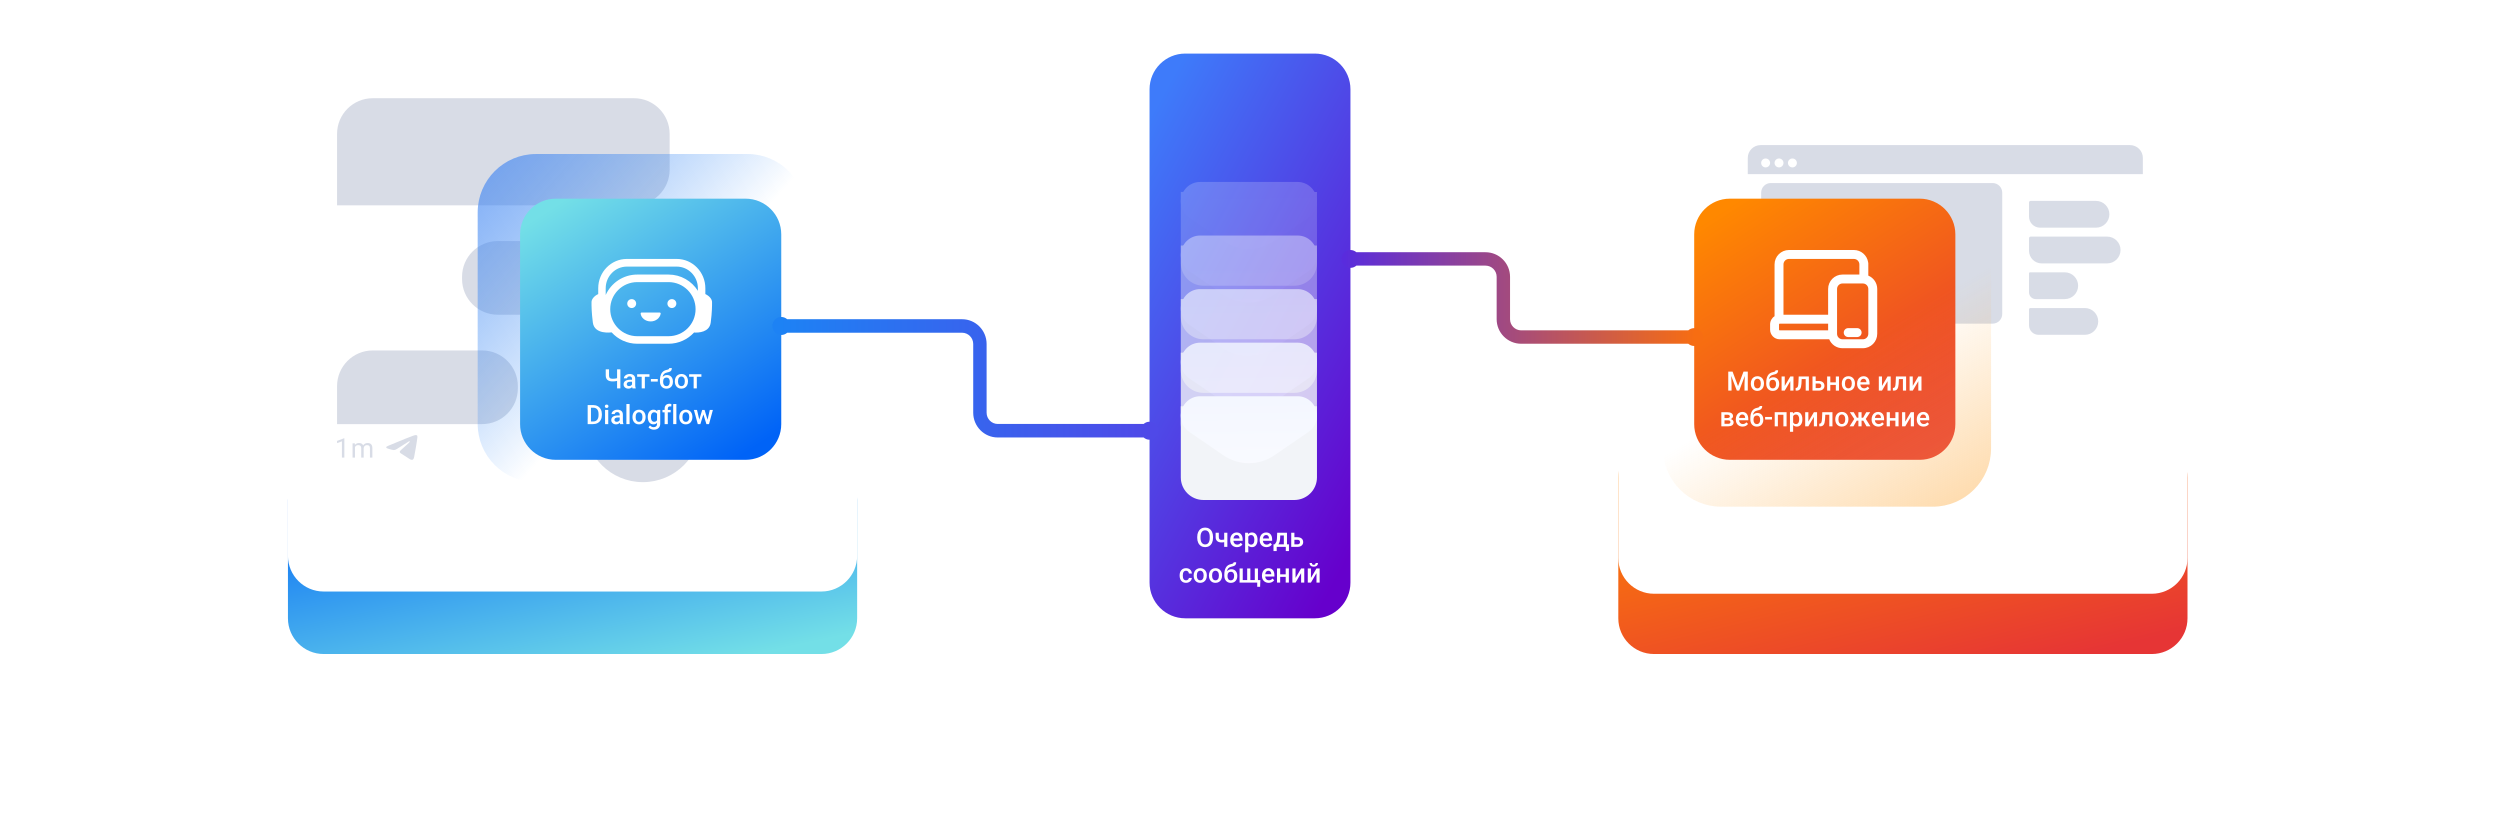 <svg width="1120" height="368" viewBox="0 0 1120 368" fill="none" xmlns="http://www.w3.org/2000/svg">
<g filter="url(#filter0_dd)">
<path d="M490 73C490 64.163 497.163 57 506 57H614C622.837 57 630 64.163 630 73V223C630 231.837 622.837 239 614 239H506C497.163 239 490 231.837 490 223V73Z" fill="white"/>
</g>
<g filter="url(#filter1_dd)">
<path d="M384 261C384 269.837 376.837 277 368 277L145 277C136.163 277 129 269.837 129 261L129 208C129 199.163 136.163 192 145 192L368 192C376.837 192 384 199.163 384 208L384 261Z" fill="url(#paint0_linear)"/>
</g>
<g filter="url(#filter2_dd)">
<path d="M725 198C725 189.163 732.163 182 741 182H964C972.837 182 980 189.163 980 198V261C980 269.837 972.837 277 964 277H741C732.163 277 725 269.837 725 261V198Z" fill="url(#paint1_linear)"/>
</g>
<g filter="url(#filter3_dd)">
<path d="M145 24C136.163 24 129 31.163 129 40V233C129 241.837 136.163 249 145 249H368C376.837 249 384 241.837 384 233V40C384 31.163 376.837 24 368 24H145Z" fill="white"/>
<path d="M741 25C732.163 25 725 32.163 725 41V234C725 242.837 732.163 250 741 250H964C972.837 250 980 242.837 980 234V41C980 32.163 972.837 25 964 25H741Z" fill="white"/>
</g>
<path d="M167 44C158.163 44 151 51.163 151 60V92H284C292.837 92 300 84.837 300 76V60C300 51.163 292.837 44 284 44H167Z" fill="#D8DCE6"/>
<path d="M321 108C329.837 108 337 115.163 337 124V141H223C214.163 141 207 133.837 207 125V124C207 115.163 214.163 108 223 108H321Z" fill="#D8DCE6"/>
<path d="M167 157C158.163 157 151 164.163 151 173V190H216C224.837 190 232 182.837 232 174V173C232 164.163 224.837 157 216 157H167Z" fill="#D8DCE6"/>
<path d="M288 216C302.359 216 314 204.359 314 190C314 175.641 302.359 164 288 164C273.641 164 262 175.641 262 190C262 204.359 273.641 216 288 216Z" fill="#D8DCE6"/>
<path d="M181.491 196.59L173.987 199.685C173.378 199.917 173.059 200.144 173.029 200.366C172.98 200.741 173.471 200.888 174.139 201.089C174.23 201.117 174.324 201.145 174.42 201.175C175.077 201.38 175.961 201.619 176.42 201.628C176.837 201.637 177.302 201.472 177.816 201.135C181.321 198.87 183.13 197.725 183.244 197.7C183.324 197.683 183.435 197.66 183.51 197.725C183.585 197.789 183.578 197.91 183.57 197.942C183.522 198.141 181.598 199.853 180.602 200.74C180.29 201.017 180.069 201.213 180.024 201.258C179.924 201.358 179.821 201.454 179.722 201.545C179.111 202.108 178.654 202.531 179.747 203.22L182.619 205.067C182.769 205.161 182.912 205.259 183.052 205.355L183.054 205.356C183.587 205.72 184.066 206.047 184.657 205.995C185.002 205.964 185.356 205.655 185.537 204.731C185.963 202.549 186.801 197.822 186.995 195.874C187.012 195.703 186.99 195.484 186.973 195.389C186.956 195.293 186.92 195.156 186.79 195.055C186.636 194.935 186.398 194.91 186.291 194.912C185.807 194.92 185.065 195.167 181.491 196.59Z" fill="#D8DCE6"/>
<path d="M153.182 204.992H154.27V196.351H154.1L151 197.526V198.518L153.182 197.709V204.992Z" fill="#D8DCE6"/>
<path d="M158.968 198.601L158.997 199.31C159.461 198.759 160.087 198.483 160.874 198.483C161.76 198.483 162.362 198.826 162.682 199.511C162.892 199.204 163.165 198.956 163.501 198.767C163.84 198.578 164.24 198.483 164.7 198.483C166.088 198.483 166.794 199.225 166.817 200.71V204.992H165.735V200.775C165.735 200.318 165.632 199.977 165.425 199.753C165.218 199.525 164.871 199.41 164.384 199.41C163.982 199.41 163.649 199.532 163.384 199.777C163.118 200.017 162.964 200.342 162.922 200.751V204.992H161.834V200.804C161.834 199.875 161.383 199.41 160.483 199.41C159.773 199.41 159.287 199.715 159.026 200.326V204.992H157.944V198.601H158.968Z" fill="#D8DCE6"/>
<path d="M789 86.324C789 83.936 790.936 82 793.324 82H892.676C895.064 82 897 83.936 897 86.324V140.676C897 143.064 895.064 145 892.676 145H793.324C790.936 145 789 143.064 789 140.676V86.324Z" fill="#D8DCE6"/>
<path d="M909 90.706C909 90.316 909.316 90 909.706 90H939C942.314 90 945 92.686 945 96C945 99.314 942.314 102 939 102H913.966C911.223 102 909 99.777 909 97.034V90.706Z" fill="#D8DCE6"/>
<path d="M909 106.721C909 106.323 909.323 106 909.721 106H944C947.314 106 950 108.686 950 112C950 115.314 947.314 118 944 118H914.655C911.532 118 909 115.468 909 112.345V106.721Z" fill="#D8DCE6"/>
<path d="M909 122.431C909 122.193 909.193 122 909.431 122H925C928.314 122 931 124.686 931 128C931 131.314 928.314 134 925 134H912.034C910.359 134 909 132.641 909 130.966V122.431Z" fill="#D8DCE6"/>
<path d="M909 138.608C909 138.272 909.272 138 909.608 138H934C937.314 138 940 140.686 940 144C940 147.314 937.314 150 934 150H913.276C910.914 150 909 148.086 909 145.724V138.608Z" fill="#D8DCE6"/>
<path fill-rule="evenodd" clip-rule="evenodd" d="M783 70.766C783 67.581 785.581 65 788.766 65H954.234C957.419 65 960 67.581 960 70.766V78H783V70.766ZM791 75C792.105 75 793 74.105 793 73C793 71.895 792.105 71 791 71C789.895 71 789 71.895 789 73C789 74.105 789.895 75 791 75ZM797 75C798.105 75 799 74.105 799 73C799 71.895 798.105 71 797 71C795.895 71 795 71.895 795 73C795 74.105 795.895 75 797 75ZM803 75C804.105 75 805 74.105 805 73C805 71.895 804.105 71 803 71C801.895 71 801 71.895 801 73C801 74.105 801.895 75 803 75Z" fill="#D8DCE6"/>
<path d="M759 105C759 96.163 766.163 89 775 89H860C868.837 89 876 96.163 876 105V190C876 198.837 868.837 206 860 206H775C766.163 206 759 198.837 759 190V105Z" fill="url(#paint2_linear)"/>
<path d="M745 106.133C745 91.7 756.7 80 771.133 80H865.867C880.3 80 892 91.7 892 106.133V200.867C892 215.3 880.3 227 865.867 227H771.133C756.7 227 745 215.3 745 200.867V106.133Z" fill="url(#paint3_linear)"/>
<path d="M334.867 69C349.3 69 361 80.7 361 95.133L361 189.867C361 204.3 349.3 216 334.867 216L240.133 216C225.7 216 214 204.3 214 189.867L214 95.133C214 80.7 225.7 69 240.133 69L334.867 69Z" fill="url(#paint4_linear)"/>
<path d="M233 105C233 96.163 240.163 89 249 89H334C342.837 89 350 96.163 350 105V190C350 198.837 342.837 206 334 206H249C240.163 206 233 198.837 233 190V105Z" fill="url(#paint5_linear)"/>
<path d="M515 40C515 31.163 522.163 24 531 24L589 24C597.837 24 605 31.163 605 40V261C605 269.837 597.837 277 589 277H531C522.163 277 515 269.837 515 261V40Z" fill="url(#paint6_linear)"/>
<g opacity="0.2">
<path fill-rule="evenodd" clip-rule="evenodd" d="M529 86V117.879C529 123.469 533.551 128 539.167 128H579.833C585.449 128 590 123.469 590 117.879V86.003" fill="#F2F4F8"/>
<g filter="url(#filter4_d)">
<path fill-rule="evenodd" clip-rule="evenodd" d="M570.918 103.457L586.201 92.985C588.579 91.36 590 88.648 590 85.748C590 80.915 586.127 77 581.348 77H537.652C532.873 77 529 80.915 529 85.745C529 88.645 530.421 91.356 532.799 92.985L548.082 103.457C554.977 108.181 564.023 108.181 570.918 103.457Z" fill="url(#paint7_linear)"/>
</g>
</g>
<g opacity="0.4">
<path fill-rule="evenodd" clip-rule="evenodd" d="M529 110V141.879C529 147.469 533.551 152 539.167 152H579.833C585.449 152 590 147.469 590 141.879V110.003" fill="#F2F4F8"/>
<g filter="url(#filter5_d)">
<path fill-rule="evenodd" clip-rule="evenodd" d="M570.918 127.457L586.201 116.985C588.579 115.36 590 112.648 590 109.748C590 104.915 586.127 101 581.348 101H537.652C532.873 101 529 104.915 529 109.745C529 112.645 530.421 115.356 532.799 116.985L548.082 127.457C554.977 132.181 564.023 132.181 570.918 127.457Z" fill="url(#paint8_linear)"/>
</g>
</g>
<g opacity="0.6">
<path fill-rule="evenodd" clip-rule="evenodd" d="M529 134V165.879C529 171.469 533.551 176 539.167 176H579.833C585.449 176 590 171.469 590 165.879V134.003" fill="#F2F4F8"/>
<g filter="url(#filter6_d)">
<path fill-rule="evenodd" clip-rule="evenodd" d="M570.918 151.457L586.201 140.985C588.579 139.36 590 136.648 590 133.748C590 128.915 586.127 125 581.348 125H537.652C532.873 125 529 128.915 529 133.745C529 136.645 530.421 139.356 532.799 140.985L548.082 151.457C554.977 156.181 564.023 156.181 570.918 151.457Z" fill="url(#paint9_linear)"/>
</g>
</g>
<g opacity="0.8">
<path fill-rule="evenodd" clip-rule="evenodd" d="M529 158V189.879C529 195.469 533.551 200 539.167 200H579.833C585.449 200 590 195.469 590 189.879V158.003" fill="#F2F4F8"/>
<g filter="url(#filter7_d)">
<path fill-rule="evenodd" clip-rule="evenodd" d="M570.918 175.457L586.201 164.985C588.579 163.36 590 160.648 590 157.748C590 152.915 586.127 149 581.348 149H537.652C532.873 149 529 152.915 529 157.745C529 160.645 530.421 163.356 532.799 164.985L548.082 175.457C554.977 180.181 564.023 180.181 570.918 175.457Z" fill="url(#paint10_linear)"/>
</g>
</g>
<path fill-rule="evenodd" clip-rule="evenodd" d="M529 182V213.879C529 219.469 533.551 224 539.167 224H579.833C585.449 224 590 219.469 590 213.879V182.003" fill="#F2F4F8"/>
<g filter="url(#filter8_d)">
<path fill-rule="evenodd" clip-rule="evenodd" d="M570.918 199.457L586.201 188.985C588.579 187.36 590 184.648 590 181.748C590 176.915 586.127 173 581.348 173H537.652C532.873 173 529 176.915 529 181.745C529 184.645 530.421 187.356 532.799 188.985L548.082 199.457C554.977 204.181 564.023 204.181 570.918 199.457Z" fill="url(#paint11_linear)"/>
</g>
<path fill-rule="evenodd" clip-rule="evenodd" d="M605 120C606.014 120 606.941 119.622 607.646 119H665.5C668.262 119 670.5 121.239 670.5 124V143C670.5 149.075 675.425 154 681.5 154H756.354C757.06 154.622 757.986 155 759 155C761.209 155 763 153.209 763 151C763 148.791 761.209 147 759 147C757.986 147 757.06 147.378 756.354 148H681.5C678.739 148 676.5 145.762 676.5 143V124C676.5 117.925 671.575 113 665.5 113H607.646C606.941 112.378 606.015 112 605 112C602.791 112 601 113.791 601 116C601 118.209 602.791 120 605 120Z" fill="url(#paint12_linear)"/>
<path fill-rule="evenodd" clip-rule="evenodd" d="M352.646 149.064C351.941 149.692 351.014 150.073 350 150.073C347.791 150.073 346 148.266 346 146.037C346 143.807 347.791 142 350 142C351.014 142 351.941 142.381 352.646 143.009H431C437.075 143.009 442 147.979 442 154.11V184.89C442 187.677 444.239 189.936 447 189.936H512.354C513.059 189.308 513.986 188.927 515 188.927C517.209 188.927 519 190.734 519 192.963C519 195.193 517.209 197 515 197C513.986 197 513.059 196.619 512.354 195.991H447C440.925 195.991 436 191.021 436 184.89V154.11C436 151.323 433.761 149.064 431 149.064H352.646Z" fill="url(#paint13_linear)"/>
<path d="M826 149C826 147.895 826.895 147 828 147H832C833.105 147 834 147.895 834 149C834 150.105 833.105 151 832 151H828C826.895 151 826 150.105 826 149Z" fill="white"/>
<path fill-rule="evenodd" clip-rule="evenodd" d="M801.471 112C797.9 112 795 114.888 795 118.462V141.662C793.788 142.437 793 143.811 793 145.333V147.667C793 150.01 794.866 152 797.274 152H819.483C820.445 154.343 822.738 156 825.431 156H834.569C838.135 156 841 153.095 841 149.538V129.462C841 126.764 839.352 124.441 837 123.477V118C837 117.803 836.972 117.613 836.919 117.434C836.426 114.35 833.751 112 830.529 112H801.471ZM833 118.462C833 117.105 831.899 116 830.529 116H801.471C800.101 116 799 117.105 799 118.462V141H819V129.462C819 125.905 821.865 123 825.431 123H833V118.462ZM819 145V148H797.274C797.172 148 797 147.899 797 147.667V145.333C797 145.101 797.172 145 797.274 145H819ZM825.431 152C824.1 152 823 150.912 823 149.538V129.462C823 128.088 824.1 127 825.431 127H834.569C835.9 127 837 128.088 837 129.462V149.538C837 150.912 835.9 152 834.569 152H825.431Z" fill="white"/>
<path d="M285 136C285 137.105 284.105 138 283 138C281.895 138 281 137.105 281 136C281 134.895 281.895 134 283 134C284.105 134 285 134.895 285 136Z" fill="white"/>
<path d="M287.001 140.474C286.982 140.225 287.238 139.985 287.541 140.001H295.494C295.769 140.01 296.041 140.236 295.995 140.497C295.698 142.439 293.771 144.047 291.443 143.999C289.108 143.977 287.225 142.428 287.001 140.474Z" fill="white"/>
<path d="M303 136C303 137.105 302.105 138 301 138C299.895 138 299 137.105 299 136C299 134.895 299.895 134 301 134C302.105 134 303 134.895 303 136Z" fill="white"/>
<path fill-rule="evenodd" clip-rule="evenodd" d="M268 129.144V131.746C266.076 132.636 265.017 134.126 265.004 135.305C264.985 137.123 265.013 139.977 265.597 144.511C266.321 150.063 274 148.898 274 148.898L273.994 148.886C276.831 152.026 280.935 154 285.5 154H299.5C304.019 154 308.086 152.066 310.919 148.981C312.98 149.089 317.835 148.87 318.403 144.511C318.987 139.977 319.015 137.123 318.996 135.305C318.983 134.126 317.924 132.636 316 131.746V129.144C316 121.885 310.252 116 303.161 116H280.839C273.748 116 268 121.885 268 129.144ZM280.839 119.435C275.601 119.435 271.355 123.782 271.355 129.144V132.153C273.78 126.757 279.201 123 285.5 123H299.5C305.042 123 309.905 125.909 312.645 130.283V129.144C312.645 123.782 308.399 119.435 303.161 119.435H280.839ZM299.5 126.381H285.5C278.807 126.381 273.381 131.807 273.381 138.5C273.381 145.193 278.807 150.619 285.5 150.619H299.5C306.193 150.619 311.619 145.193 311.619 138.5C311.619 131.807 306.193 126.381 299.5 126.381Z" fill="white"/>
<path d="M277.928 165.469V174H276.451V170.643C275.818 170.803 275.158 170.883 274.471 170.883C273.451 170.883 272.68 170.658 272.156 170.209C271.633 169.76 271.369 169.082 271.365 168.176V165.469H272.842V168.188C272.846 168.73 272.971 169.117 273.217 169.348C273.463 169.578 273.881 169.693 274.471 169.693C275.15 169.693 275.811 169.611 276.451 169.447V165.469H277.928Z" fill="white"/>
<path d="M283.359 174C283.297 173.879 283.242 173.682 283.195 173.408C282.742 173.881 282.188 174.117 281.531 174.117C280.895 174.117 280.375 173.936 279.973 173.572C279.57 173.209 279.369 172.76 279.369 172.225C279.369 171.549 279.619 171.031 280.119 170.672C280.623 170.309 281.342 170.127 282.275 170.127H283.148V169.711C283.148 169.383 283.057 169.121 282.873 168.926C282.689 168.727 282.41 168.627 282.035 168.627C281.711 168.627 281.445 168.709 281.238 168.873C281.031 169.033 280.928 169.238 280.928 169.488H279.504C279.504 169.141 279.619 168.816 279.85 168.516C280.08 168.211 280.393 167.973 280.787 167.801C281.186 167.629 281.629 167.543 282.117 167.543C282.859 167.543 283.451 167.73 283.893 168.105C284.334 168.477 284.561 169 284.572 169.676V172.535C284.572 173.105 284.652 173.561 284.812 173.9V174H283.359ZM281.795 172.975C282.076 172.975 282.34 172.906 282.586 172.77C282.836 172.633 283.023 172.449 283.148 172.219V171.023H282.381C281.854 171.023 281.457 171.115 281.191 171.299C280.926 171.482 280.793 171.742 280.793 172.078C280.793 172.352 280.883 172.57 281.062 172.734C281.246 172.895 281.49 172.975 281.795 172.975Z" fill="white"/>
<path d="M290.959 168.791H288.902V174H287.479V168.791H285.445V167.66H290.959V168.791Z" fill="white"/>
<path d="M294.674 170.947H291.598V169.799H294.674V170.947Z" fill="white"/>
<path d="M298.834 168.012C299.631 168.012 300.27 168.279 300.75 168.814C301.23 169.346 301.471 170.068 301.471 170.982V171.053C301.471 171.967 301.209 172.707 300.686 173.273C300.166 173.84 299.459 174.123 298.564 174.123C297.693 174.123 296.99 173.834 296.455 173.256C295.92 172.678 295.652 171.889 295.652 170.889V170.479C295.652 169.111 295.895 168.029 296.379 167.232C296.863 166.436 297.586 165.938 298.547 165.738C299.086 165.629 299.434 165.514 299.59 165.393C299.75 165.268 299.83 165.1 299.83 164.889H300.979C300.979 165.283 300.914 165.604 300.785 165.85C300.656 166.096 300.459 166.297 300.193 166.453C299.928 166.605 299.471 166.75 298.822 166.887C298.229 167.012 297.775 167.234 297.463 167.555C297.154 167.875 296.947 168.318 296.842 168.885C297.408 168.303 298.072 168.012 298.834 168.012ZM298.553 169.154C298.092 169.154 297.73 169.311 297.469 169.623C297.207 169.932 297.076 170.408 297.076 171.053C297.076 171.662 297.205 172.137 297.463 172.477C297.721 172.816 298.088 172.986 298.564 172.986C299.037 172.986 299.402 172.816 299.66 172.477C299.922 172.133 300.053 171.617 300.053 170.93C300.053 170.383 299.922 169.951 299.66 169.635C299.402 169.314 299.033 169.154 298.553 169.154Z" fill="white"/>
<path d="M302.32 170.771C302.32 170.15 302.443 169.592 302.689 169.096C302.936 168.596 303.281 168.213 303.727 167.947C304.172 167.678 304.684 167.543 305.262 167.543C306.117 167.543 306.811 167.818 307.342 168.369C307.877 168.92 308.166 169.65 308.209 170.561L308.215 170.895C308.215 171.52 308.094 172.078 307.852 172.57C307.613 173.062 307.27 173.443 306.82 173.713C306.375 173.982 305.859 174.117 305.273 174.117C304.379 174.117 303.662 173.82 303.123 173.227C302.588 172.629 302.32 171.834 302.32 170.842V170.771ZM303.744 170.895C303.744 171.547 303.879 172.059 304.148 172.43C304.418 172.797 304.793 172.98 305.273 172.98C305.754 172.98 306.127 172.793 306.393 172.418C306.662 172.043 306.797 171.494 306.797 170.771C306.797 170.131 306.658 169.623 306.381 169.248C306.107 168.873 305.734 168.686 305.262 168.686C304.797 168.686 304.428 168.871 304.154 169.242C303.881 169.609 303.744 170.16 303.744 170.895Z" fill="white"/>
<path d="M314.232 168.791H312.176V174H310.752V168.791H308.719V167.66H314.232V168.791Z" fill="white"/>
<path d="M263.273 190V181.469H265.793C266.547 181.469 267.215 181.637 267.797 181.973C268.383 182.309 268.836 182.785 269.156 183.402C269.477 184.02 269.637 184.727 269.637 185.523V185.951C269.637 186.76 269.475 187.471 269.15 188.084C268.83 188.697 268.371 189.17 267.773 189.502C267.18 189.834 266.498 190 265.729 190H263.273ZM264.756 182.664V188.816H265.723C266.5 188.816 267.096 188.574 267.51 188.09C267.928 187.602 268.141 186.902 268.148 185.992V185.518C268.148 184.592 267.947 183.885 267.545 183.396C267.143 182.908 266.559 182.664 265.793 182.664H264.756Z" fill="white"/>
<path d="M272.49 190H271.066V183.66H272.49V190ZM270.979 182.014C270.979 181.795 271.047 181.613 271.184 181.469C271.324 181.324 271.523 181.252 271.781 181.252C272.039 181.252 272.238 181.324 272.379 181.469C272.52 181.613 272.59 181.795 272.59 182.014C272.59 182.229 272.52 182.408 272.379 182.553C272.238 182.693 272.039 182.764 271.781 182.764C271.523 182.764 271.324 182.693 271.184 182.553C271.047 182.408 270.979 182.229 270.979 182.014Z" fill="white"/>
<path d="M277.834 190C277.771 189.879 277.717 189.682 277.67 189.408C277.217 189.881 276.662 190.117 276.006 190.117C275.369 190.117 274.85 189.936 274.447 189.572C274.045 189.209 273.844 188.76 273.844 188.225C273.844 187.549 274.094 187.031 274.594 186.672C275.098 186.309 275.816 186.127 276.75 186.127H277.623V185.711C277.623 185.383 277.531 185.121 277.348 184.926C277.164 184.727 276.885 184.627 276.51 184.627C276.186 184.627 275.92 184.709 275.713 184.873C275.506 185.033 275.402 185.238 275.402 185.488H273.979C273.979 185.141 274.094 184.816 274.324 184.516C274.555 184.211 274.867 183.973 275.262 183.801C275.66 183.629 276.104 183.543 276.592 183.543C277.334 183.543 277.926 183.73 278.367 184.105C278.809 184.477 279.035 185 279.047 185.676V188.535C279.047 189.105 279.127 189.561 279.287 189.9V190H277.834ZM276.27 188.975C276.551 188.975 276.814 188.906 277.061 188.77C277.311 188.633 277.498 188.449 277.623 188.219V187.023H276.855C276.328 187.023 275.932 187.115 275.666 187.299C275.4 187.482 275.268 187.742 275.268 188.078C275.268 188.352 275.357 188.57 275.537 188.734C275.721 188.895 275.965 188.975 276.27 188.975Z" fill="white"/>
<path d="M282.053 190H280.629V181H282.053V190Z" fill="white"/>
<path d="M283.342 186.771C283.342 186.15 283.465 185.592 283.711 185.096C283.957 184.596 284.303 184.213 284.748 183.947C285.193 183.678 285.705 183.543 286.283 183.543C287.139 183.543 287.832 183.818 288.363 184.369C288.898 184.92 289.188 185.65 289.23 186.561L289.236 186.895C289.236 187.52 289.115 188.078 288.873 188.57C288.635 189.062 288.291 189.443 287.842 189.713C287.396 189.982 286.881 190.117 286.295 190.117C285.4 190.117 284.684 189.82 284.145 189.227C283.609 188.629 283.342 187.834 283.342 186.842V186.771ZM284.766 186.895C284.766 187.547 284.9 188.059 285.17 188.43C285.439 188.797 285.814 188.98 286.295 188.98C286.775 188.98 287.148 188.793 287.414 188.418C287.684 188.043 287.818 187.494 287.818 186.771C287.818 186.131 287.68 185.623 287.402 185.248C287.129 184.873 286.756 184.686 286.283 184.686C285.818 184.686 285.449 184.871 285.176 185.242C284.902 185.609 284.766 186.16 284.766 186.895Z" fill="white"/>
<path d="M290.191 186.783C290.191 185.799 290.422 185.014 290.883 184.428C291.348 183.838 291.963 183.543 292.729 183.543C293.451 183.543 294.02 183.795 294.434 184.299L294.498 183.66H295.781V189.807C295.781 190.639 295.521 191.295 295.002 191.775C294.486 192.256 293.789 192.496 292.91 192.496C292.445 192.496 291.99 192.398 291.545 192.203C291.104 192.012 290.768 191.76 290.537 191.447L291.211 190.592C291.648 191.111 292.188 191.371 292.828 191.371C293.301 191.371 293.674 191.242 293.947 190.984C294.221 190.73 294.357 190.355 294.357 189.859V189.432C293.947 189.889 293.4 190.117 292.717 190.117C291.975 190.117 291.367 189.822 290.895 189.232C290.426 188.643 290.191 187.826 290.191 186.783ZM291.609 186.906C291.609 187.543 291.738 188.045 291.996 188.412C292.258 188.775 292.619 188.957 293.08 188.957C293.654 188.957 294.08 188.711 294.357 188.219V185.43C294.088 184.949 293.666 184.709 293.092 184.709C292.623 184.709 292.258 184.895 291.996 185.266C291.738 185.637 291.609 186.184 291.609 186.906Z" fill="white"/>
<path d="M297.75 190V184.715H296.783V183.66H297.75V183.08C297.75 182.377 297.945 181.834 298.336 181.451C298.727 181.068 299.273 180.877 299.977 180.877C300.227 180.877 300.492 180.912 300.773 180.982L300.738 182.096C300.582 182.064 300.4 182.049 300.193 182.049C299.514 182.049 299.174 182.398 299.174 183.098V183.66H300.463V184.715H299.174V190H297.75Z" fill="white"/>
<path d="M303.018 190H301.594V181H303.018V190Z" fill="white"/>
<path d="M304.307 186.771C304.307 186.15 304.43 185.592 304.676 185.096C304.922 184.596 305.268 184.213 305.713 183.947C306.158 183.678 306.67 183.543 307.248 183.543C308.104 183.543 308.797 183.818 309.328 184.369C309.863 184.92 310.152 185.65 310.195 186.561L310.201 186.895C310.201 187.52 310.08 188.078 309.838 188.57C309.6 189.062 309.256 189.443 308.807 189.713C308.361 189.982 307.846 190.117 307.26 190.117C306.365 190.117 305.648 189.82 305.109 189.227C304.574 188.629 304.307 187.834 304.307 186.842V186.771ZM305.73 186.895C305.73 187.547 305.865 188.059 306.135 188.43C306.404 188.797 306.779 188.98 307.26 188.98C307.74 188.98 308.113 188.793 308.379 188.418C308.648 188.043 308.783 187.494 308.783 186.771C308.783 186.131 308.645 185.623 308.367 185.248C308.094 184.873 307.721 184.686 307.248 184.686C306.783 184.686 306.414 184.871 306.141 185.242C305.867 185.609 305.73 186.16 305.73 186.895Z" fill="white"/>
<path d="M316.975 188.037L317.982 183.66H319.371L317.643 190H316.471L315.111 185.646L313.775 190H312.604L310.869 183.66H312.258L313.283 187.99L314.584 183.66H315.656L316.975 188.037Z" fill="white"/>
<path d="M543.436 240.957C543.436 241.793 543.291 242.527 543.002 243.16C542.713 243.789 542.299 244.273 541.76 244.613C541.225 244.949 540.607 245.117 539.908 245.117C539.217 245.117 538.6 244.949 538.057 244.613C537.518 244.273 537.1 243.791 536.803 243.166C536.51 242.541 536.361 241.82 536.357 241.004V240.523C536.357 239.691 536.504 238.957 536.797 238.32C537.094 237.684 537.51 237.197 538.045 236.861C538.584 236.521 539.201 236.352 539.896 236.352C540.592 236.352 541.207 236.52 541.742 236.855C542.281 237.188 542.697 237.668 542.99 238.297C543.283 238.922 543.432 239.65 543.436 240.482V240.957ZM541.953 240.512C541.953 239.566 541.773 238.842 541.414 238.338C541.059 237.834 540.553 237.582 539.896 237.582C539.256 237.582 538.754 237.834 538.391 238.338C538.031 238.838 537.848 239.547 537.84 240.465V240.957C537.84 241.895 538.021 242.619 538.385 243.131C538.752 243.643 539.26 243.898 539.908 243.898C540.564 243.898 541.068 243.648 541.42 243.148C541.775 242.648 541.953 241.918 541.953 240.957V240.512Z" fill="white"/>
<path d="M549.857 245H548.434V242.885C548.066 242.971 547.68 243.014 547.273 243.014C546.406 243.014 545.744 242.807 545.287 242.393C544.83 241.975 544.602 241.377 544.602 240.6V238.654H546.025V240.6C546.025 241.061 546.127 241.387 546.33 241.578C546.537 241.77 546.852 241.865 547.273 241.865C547.656 241.865 548.043 241.82 548.434 241.73V238.66H549.857V245Z" fill="white"/>
<path d="M554.164 245.117C553.262 245.117 552.529 244.834 551.967 244.268C551.408 243.697 551.129 242.939 551.129 241.994V241.818C551.129 241.186 551.25 240.621 551.492 240.125C551.738 239.625 552.082 239.236 552.523 238.959C552.965 238.682 553.457 238.543 554 238.543C554.863 238.543 555.529 238.818 555.998 239.369C556.471 239.92 556.707 240.699 556.707 241.707V242.281H552.564C552.607 242.805 552.781 243.219 553.086 243.523C553.395 243.828 553.781 243.98 554.246 243.98C554.898 243.98 555.43 243.717 555.84 243.189L556.607 243.922C556.354 244.301 556.014 244.596 555.588 244.807C555.166 245.014 554.691 245.117 554.164 245.117ZM553.994 239.686C553.604 239.686 553.287 239.822 553.045 240.096C552.807 240.369 552.654 240.75 552.588 241.238H555.301V241.133C555.27 240.656 555.143 240.297 554.92 240.055C554.697 239.809 554.389 239.686 553.994 239.686Z" fill="white"/>
<path d="M563.369 241.895C563.369 242.875 563.146 243.658 562.701 244.244C562.256 244.826 561.658 245.117 560.908 245.117C560.213 245.117 559.656 244.889 559.238 244.432V247.438H557.814V238.66H559.127L559.186 239.305C559.604 238.797 560.172 238.543 560.891 238.543C561.664 238.543 562.27 238.832 562.707 239.41C563.148 239.984 563.369 240.783 563.369 241.807V241.895ZM561.951 241.771C561.951 241.139 561.824 240.637 561.57 240.266C561.32 239.895 560.961 239.709 560.492 239.709C559.91 239.709 559.492 239.949 559.238 240.43V243.242C559.496 243.734 559.918 243.98 560.504 243.98C560.957 243.98 561.311 243.799 561.564 243.436C561.822 243.068 561.951 242.514 561.951 241.771Z" fill="white"/>
<path d="M567.371 245.117C566.469 245.117 565.736 244.834 565.174 244.268C564.615 243.697 564.336 242.939 564.336 241.994V241.818C564.336 241.186 564.457 240.621 564.699 240.125C564.945 239.625 565.289 239.236 565.73 238.959C566.172 238.682 566.664 238.543 567.207 238.543C568.07 238.543 568.736 238.818 569.205 239.369C569.678 239.92 569.914 240.699 569.914 241.707V242.281H565.771C565.814 242.805 565.988 243.219 566.293 243.523C566.602 243.828 566.988 243.98 567.453 243.98C568.105 243.98 568.637 243.717 569.047 243.189L569.814 243.922C569.561 244.301 569.221 244.596 568.795 244.807C568.373 245.014 567.898 245.117 567.371 245.117ZM567.201 239.686C566.811 239.686 566.494 239.822 566.252 240.096C566.014 240.369 565.861 240.75 565.795 241.238H568.508V241.133C568.477 240.656 568.35 240.297 568.127 240.055C567.904 239.809 567.596 239.686 567.201 239.686Z" fill="white"/>
<path d="M571.051 243.863C571.445 243.422 571.709 243.004 571.842 242.609C571.979 242.211 572.061 241.703 572.088 241.086L572.17 238.66H576.57V243.863H577.449V246.887H576.031V245H571.965V246.887H570.523L570.529 243.863H571.051ZM572.721 243.863H575.152V239.885H573.553L573.512 241.098C573.457 242.262 573.193 243.184 572.721 243.863Z" fill="white"/>
<path d="M579.893 240.676H581.287C581.807 240.676 582.26 240.766 582.646 240.945C583.033 241.125 583.326 241.377 583.525 241.701C583.729 242.025 583.83 242.402 583.83 242.832C583.83 243.484 583.6 244.008 583.139 244.402C582.678 244.797 582.064 244.996 581.299 245H578.469V238.66H579.893V240.676ZM579.893 241.818V243.863H581.281C581.629 243.863 581.902 243.777 582.102 243.605C582.305 243.43 582.406 243.182 582.406 242.861C582.406 242.541 582.307 242.289 582.107 242.105C581.912 241.918 581.646 241.822 581.311 241.818H579.893Z" fill="white"/>
<path d="M531.348 259.98C531.703 259.98 531.998 259.877 532.232 259.67C532.467 259.463 532.592 259.207 532.607 258.902H533.949C533.934 259.297 533.811 259.666 533.58 260.01C533.35 260.35 533.037 260.619 532.643 260.818C532.248 261.018 531.822 261.117 531.365 261.117C530.479 261.117 529.775 260.83 529.256 260.256C528.736 259.682 528.477 258.889 528.477 257.877V257.73C528.477 256.766 528.734 255.994 529.25 255.416C529.766 254.834 530.469 254.543 531.359 254.543C532.113 254.543 532.727 254.764 533.199 255.205C533.676 255.643 533.926 256.219 533.949 256.934H532.607C532.592 256.57 532.467 256.271 532.232 256.037C532.002 255.803 531.707 255.686 531.348 255.686C530.887 255.686 530.531 255.854 530.281 256.189C530.031 256.521 529.904 257.027 529.9 257.707V257.936C529.9 258.623 530.023 259.137 530.27 259.477C530.52 259.812 530.879 259.98 531.348 259.98Z" fill="white"/>
<path d="M534.758 257.771C534.758 257.15 534.881 256.592 535.127 256.096C535.373 255.596 535.719 255.213 536.164 254.947C536.609 254.678 537.121 254.543 537.699 254.543C538.555 254.543 539.248 254.818 539.779 255.369C540.314 255.92 540.604 256.65 540.646 257.561L540.652 257.895C540.652 258.52 540.531 259.078 540.289 259.57C540.051 260.062 539.707 260.443 539.258 260.713C538.812 260.982 538.297 261.117 537.711 261.117C536.816 261.117 536.1 260.82 535.561 260.227C535.025 259.629 534.758 258.834 534.758 257.842V257.771ZM536.182 257.895C536.182 258.547 536.316 259.059 536.586 259.43C536.855 259.797 537.23 259.98 537.711 259.98C538.191 259.98 538.564 259.793 538.83 259.418C539.1 259.043 539.234 258.494 539.234 257.771C539.234 257.131 539.096 256.623 538.818 256.248C538.545 255.873 538.172 255.686 537.699 255.686C537.234 255.686 536.865 255.871 536.592 256.242C536.318 256.609 536.182 257.16 536.182 257.895Z" fill="white"/>
<path d="M541.59 257.771C541.59 257.15 541.713 256.592 541.959 256.096C542.205 255.596 542.551 255.213 542.996 254.947C543.441 254.678 543.953 254.543 544.531 254.543C545.387 254.543 546.08 254.818 546.611 255.369C547.146 255.92 547.436 256.65 547.479 257.561L547.484 257.895C547.484 258.52 547.363 259.078 547.121 259.57C546.883 260.062 546.539 260.443 546.09 260.713C545.645 260.982 545.129 261.117 544.543 261.117C543.648 261.117 542.932 260.82 542.393 260.227C541.857 259.629 541.59 258.834 541.59 257.842V257.771ZM543.014 257.895C543.014 258.547 543.148 259.059 543.418 259.43C543.688 259.797 544.062 259.98 544.543 259.98C545.023 259.98 545.396 259.793 545.662 259.418C545.932 259.043 546.066 258.494 546.066 257.771C546.066 257.131 545.928 256.623 545.65 256.248C545.377 255.873 545.004 255.686 544.531 255.686C544.066 255.686 543.697 255.871 543.424 256.242C543.15 256.609 543.014 257.16 543.014 257.895Z" fill="white"/>
<path d="M551.674 255.012C552.471 255.012 553.109 255.279 553.59 255.814C554.07 256.346 554.311 257.068 554.311 257.982V258.053C554.311 258.967 554.049 259.707 553.525 260.273C553.006 260.84 552.299 261.123 551.404 261.123C550.533 261.123 549.83 260.834 549.295 260.256C548.76 259.678 548.492 258.889 548.492 257.889V257.479C548.492 256.111 548.734 255.029 549.219 254.232C549.703 253.436 550.426 252.938 551.387 252.738C551.926 252.629 552.273 252.514 552.43 252.393C552.59 252.268 552.67 252.1 552.67 251.889H553.818C553.818 252.283 553.754 252.604 553.625 252.85C553.496 253.096 553.299 253.297 553.033 253.453C552.768 253.605 552.311 253.75 551.662 253.887C551.068 254.012 550.615 254.234 550.303 254.555C549.994 254.875 549.787 255.318 549.682 255.885C550.248 255.303 550.912 255.012 551.674 255.012ZM551.393 256.154C550.932 256.154 550.57 256.311 550.309 256.623C550.047 256.932 549.916 257.408 549.916 258.053C549.916 258.662 550.045 259.137 550.303 259.477C550.561 259.816 550.928 259.986 551.404 259.986C551.877 259.986 552.242 259.816 552.5 259.477C552.762 259.133 552.893 258.617 552.893 257.93C552.893 257.383 552.762 256.951 552.5 256.635C552.242 256.314 551.873 256.154 551.393 256.154Z" fill="white"/>
<path d="M556.754 254.66V259.863H558.734V254.66H560.158V259.863H562.145V254.66H563.562V259.863H564.646L564.529 262.881H563.234V261H555.33V254.66H556.754Z" fill="white"/>
<path d="M568.391 261.117C567.488 261.117 566.756 260.834 566.193 260.268C565.635 259.697 565.355 258.939 565.355 257.994V257.818C565.355 257.186 565.477 256.621 565.719 256.125C565.965 255.625 566.309 255.236 566.75 254.959C567.191 254.682 567.684 254.543 568.227 254.543C569.09 254.543 569.756 254.818 570.225 255.369C570.697 255.92 570.934 256.699 570.934 257.707V258.281H566.791C566.834 258.805 567.008 259.219 567.312 259.523C567.621 259.828 568.008 259.98 568.473 259.98C569.125 259.98 569.656 259.717 570.066 259.189L570.834 259.922C570.58 260.301 570.24 260.596 569.814 260.807C569.393 261.014 568.918 261.117 568.391 261.117ZM568.221 255.686C567.83 255.686 567.514 255.822 567.271 256.096C567.033 256.369 566.881 256.75 566.814 257.238H569.527V257.133C569.496 256.656 569.369 256.297 569.146 256.055C568.924 255.809 568.615 255.686 568.221 255.686Z" fill="white"/>
<path d="M577.414 261H575.99V258.439H573.523V261H572.1V254.66H573.523V257.303H575.99V254.66H577.414V261Z" fill="white"/>
<path d="M582.893 254.66H584.311V261H582.893V256.77L580.408 261H578.99V254.66H580.408V258.891L582.893 254.66Z" fill="white"/>
<path d="M589.783 254.66H591.201V261H589.783V256.77L587.299 261H585.881V254.66H587.299V258.891L589.783 254.66ZM590.451 252.229C590.451 252.721 590.279 253.119 589.936 253.424C589.592 253.729 589.133 253.881 588.559 253.881C587.984 253.881 587.525 253.729 587.182 253.424C586.838 253.119 586.666 252.721 586.666 252.229H587.732C587.732 252.486 587.805 252.688 587.949 252.832C588.098 252.973 588.301 253.043 588.559 253.043C588.816 253.043 589.018 252.973 589.162 252.832C589.307 252.688 589.379 252.486 589.379 252.229H590.451Z" fill="white"/>
<path d="M776.18 166.469L778.641 173.008L781.096 166.469H783.012V175H781.535V172.188L781.682 168.426L779.162 175H778.102L775.588 168.432L775.734 172.188V175H774.258V166.469H776.18Z" fill="white"/>
<path d="M784.365 171.771C784.365 171.15 784.488 170.592 784.734 170.096C784.98 169.596 785.326 169.213 785.771 168.947C786.217 168.678 786.729 168.543 787.307 168.543C788.162 168.543 788.855 168.818 789.387 169.369C789.922 169.92 790.211 170.65 790.254 171.561L790.26 171.895C790.26 172.52 790.139 173.078 789.896 173.57C789.658 174.062 789.314 174.443 788.865 174.713C788.42 174.982 787.904 175.117 787.318 175.117C786.424 175.117 785.707 174.82 785.168 174.227C784.633 173.629 784.365 172.834 784.365 171.842V171.771ZM785.789 171.895C785.789 172.547 785.924 173.059 786.193 173.43C786.463 173.797 786.838 173.98 787.318 173.98C787.799 173.98 788.172 173.793 788.438 173.418C788.707 173.043 788.842 172.494 788.842 171.771C788.842 171.131 788.703 170.623 788.426 170.248C788.152 169.873 787.779 169.686 787.307 169.686C786.842 169.686 786.473 169.871 786.199 170.242C785.926 170.609 785.789 171.16 785.789 171.895Z" fill="white"/>
<path d="M794.449 169.012C795.246 169.012 795.885 169.279 796.365 169.814C796.846 170.346 797.086 171.068 797.086 171.982V172.053C797.086 172.967 796.824 173.707 796.301 174.273C795.781 174.84 795.074 175.123 794.18 175.123C793.309 175.123 792.605 174.834 792.07 174.256C791.535 173.678 791.268 172.889 791.268 171.889V171.479C791.268 170.111 791.51 169.029 791.994 168.232C792.479 167.436 793.201 166.938 794.162 166.738C794.701 166.629 795.049 166.514 795.205 166.393C795.365 166.268 795.445 166.1 795.445 165.889H796.594C796.594 166.283 796.529 166.604 796.4 166.85C796.271 167.096 796.074 167.297 795.809 167.453C795.543 167.605 795.086 167.75 794.438 167.887C793.844 168.012 793.391 168.234 793.078 168.555C792.77 168.875 792.562 169.318 792.457 169.885C793.023 169.303 793.688 169.012 794.449 169.012ZM794.168 170.154C793.707 170.154 793.346 170.311 793.084 170.623C792.822 170.932 792.691 171.408 792.691 172.053C792.691 172.662 792.82 173.137 793.078 173.477C793.336 173.816 793.703 173.986 794.18 173.986C794.652 173.986 795.018 173.816 795.275 173.477C795.537 173.133 795.668 172.617 795.668 171.93C795.668 171.383 795.537 170.951 795.275 170.635C795.018 170.314 794.648 170.154 794.168 170.154Z" fill="white"/>
<path d="M802.055 168.66H803.473V175H802.055V170.77L799.57 175H798.152V168.66H799.57V172.891L802.055 168.66Z" fill="white"/>
<path d="M810.375 168.66V175H808.951V169.809H807.158L807.041 172.018C806.967 173.08 806.762 173.844 806.426 174.309C806.094 174.77 805.584 175 804.896 175H804.457L804.451 173.816L804.744 173.787C805.057 173.744 805.283 173.555 805.424 173.219C805.568 172.879 805.66 172.262 805.699 171.367L805.816 168.66H810.375Z" fill="white"/>
<path d="M813.422 170.676H814.816C815.336 170.676 815.789 170.766 816.176 170.945C816.562 171.125 816.855 171.377 817.055 171.701C817.258 172.025 817.359 172.402 817.359 172.832C817.359 173.484 817.129 174.008 816.668 174.402C816.207 174.797 815.594 174.996 814.828 175H811.998V168.66H813.422V170.676ZM813.422 171.818V173.863H814.811C815.158 173.863 815.432 173.777 815.631 173.605C815.834 173.43 815.936 173.182 815.936 172.861C815.936 172.541 815.836 172.289 815.637 172.105C815.441 171.918 815.176 171.822 814.84 171.818H813.422Z" fill="white"/>
<path d="M823.869 175H822.445V172.439H819.979V175H818.555V168.66H819.979V171.303H822.445V168.66H823.869V175Z" fill="white"/>
<path d="M825.123 171.771C825.123 171.15 825.246 170.592 825.492 170.096C825.738 169.596 826.084 169.213 826.529 168.947C826.975 168.678 827.486 168.543 828.064 168.543C828.92 168.543 829.613 168.818 830.145 169.369C830.68 169.92 830.969 170.65 831.012 171.561L831.018 171.895C831.018 172.52 830.896 173.078 830.654 173.57C830.416 174.062 830.072 174.443 829.623 174.713C829.178 174.982 828.662 175.117 828.076 175.117C827.182 175.117 826.465 174.82 825.926 174.227C825.391 173.629 825.123 172.834 825.123 171.842V171.771ZM826.547 171.895C826.547 172.547 826.682 173.059 826.951 173.43C827.221 173.797 827.596 173.98 828.076 173.98C828.557 173.98 828.93 173.793 829.195 173.418C829.465 173.043 829.6 172.494 829.6 171.771C829.6 171.131 829.461 170.623 829.184 170.248C828.91 169.873 828.537 169.686 828.064 169.686C827.6 169.686 827.23 169.871 826.957 170.242C826.684 170.609 826.547 171.16 826.547 171.895Z" fill="white"/>
<path d="M835.014 175.117C834.111 175.117 833.379 174.834 832.816 174.268C832.258 173.697 831.979 172.939 831.979 171.994V171.818C831.979 171.186 832.1 170.621 832.342 170.125C832.588 169.625 832.932 169.236 833.373 168.959C833.814 168.682 834.307 168.543 834.85 168.543C835.713 168.543 836.379 168.818 836.848 169.369C837.32 169.92 837.557 170.699 837.557 171.707V172.281H833.414C833.457 172.805 833.631 173.219 833.936 173.523C834.244 173.828 834.631 173.98 835.096 173.98C835.748 173.98 836.279 173.717 836.689 173.189L837.457 173.922C837.203 174.301 836.863 174.596 836.438 174.807C836.016 175.014 835.541 175.117 835.014 175.117ZM834.844 169.686C834.453 169.686 834.137 169.822 833.895 170.096C833.656 170.369 833.504 170.75 833.438 171.238H836.15V171.133C836.119 170.656 835.992 170.297 835.77 170.055C835.547 169.809 835.238 169.686 834.844 169.686Z" fill="white"/>
<path d="M845.613 168.66H847.031V175H845.613V170.77L843.129 175H841.711V168.66H843.129V172.891L845.613 168.66Z" fill="white"/>
<path d="M853.934 168.66V175H852.51V169.809H850.717L850.6 172.018C850.525 173.08 850.32 173.844 849.984 174.309C849.652 174.77 849.143 175 848.455 175H848.016L848.01 173.816L848.303 173.787C848.615 173.744 848.842 173.555 848.982 173.219C849.127 172.879 849.219 172.262 849.258 171.367L849.375 168.66H853.934Z" fill="white"/>
<path d="M859.406 168.66H860.824V175H859.406V170.77L856.922 175H855.504V168.66H856.922V172.891L859.406 168.66Z" fill="white"/>
<path d="M771.158 191V184.66H773.73C774.598 184.66 775.258 184.812 775.711 185.117C776.164 185.418 776.391 185.852 776.391 186.418C776.391 186.711 776.299 186.975 776.115 187.209C775.936 187.439 775.668 187.617 775.312 187.742C775.727 187.828 776.055 188.002 776.297 188.264C776.539 188.525 776.66 188.834 776.66 189.189C776.66 189.779 776.441 190.229 776.004 190.537C775.57 190.846 774.945 191 774.129 191H771.158ZM772.582 188.299V189.875H774.141C774.871 189.875 775.236 189.613 775.236 189.09C775.236 188.562 774.865 188.299 774.123 188.299H772.582ZM772.582 187.279H773.754C774.562 187.279 774.967 187.041 774.967 186.564C774.967 186.064 774.584 185.807 773.818 185.791H772.582V187.279Z" fill="white"/>
<path d="M780.686 191.117C779.783 191.117 779.051 190.834 778.488 190.268C777.93 189.697 777.65 188.939 777.65 187.994V187.818C777.65 187.186 777.771 186.621 778.014 186.125C778.26 185.625 778.604 185.236 779.045 184.959C779.486 184.682 779.979 184.543 780.521 184.543C781.385 184.543 782.051 184.818 782.52 185.369C782.992 185.92 783.229 186.699 783.229 187.707V188.281H779.086C779.129 188.805 779.303 189.219 779.607 189.523C779.916 189.828 780.303 189.98 780.768 189.98C781.42 189.98 781.951 189.717 782.361 189.189L783.129 189.922C782.875 190.301 782.535 190.596 782.109 190.807C781.688 191.014 781.213 191.117 780.686 191.117ZM780.516 185.686C780.125 185.686 779.809 185.822 779.566 186.096C779.328 186.369 779.176 186.75 779.109 187.238H781.822V187.133C781.791 186.656 781.664 186.297 781.441 186.055C781.219 185.809 780.91 185.686 780.516 185.686Z" fill="white"/>
<path d="M787.324 185.012C788.121 185.012 788.76 185.279 789.24 185.814C789.721 186.346 789.961 187.068 789.961 187.982V188.053C789.961 188.967 789.699 189.707 789.176 190.273C788.656 190.84 787.949 191.123 787.055 191.123C786.184 191.123 785.48 190.834 784.945 190.256C784.41 189.678 784.143 188.889 784.143 187.889V187.479C784.143 186.111 784.385 185.029 784.869 184.232C785.354 183.436 786.076 182.938 787.037 182.738C787.576 182.629 787.924 182.514 788.08 182.393C788.24 182.268 788.32 182.1 788.32 181.889H789.469C789.469 182.283 789.404 182.604 789.275 182.85C789.146 183.096 788.949 183.297 788.684 183.453C788.418 183.605 787.961 183.75 787.312 183.887C786.719 184.012 786.266 184.234 785.953 184.555C785.645 184.875 785.438 185.318 785.332 185.885C785.898 185.303 786.562 185.012 787.324 185.012ZM787.043 186.154C786.582 186.154 786.221 186.311 785.959 186.623C785.697 186.932 785.566 187.408 785.566 188.053C785.566 188.662 785.695 189.137 785.953 189.477C786.211 189.816 786.578 189.986 787.055 189.986C787.527 189.986 787.893 189.816 788.15 189.477C788.412 189.133 788.543 188.617 788.543 187.93C788.543 187.383 788.412 186.951 788.15 186.635C787.893 186.314 787.523 186.154 787.043 186.154Z" fill="white"/>
<path d="M793.84 187.947H790.764V186.799H793.84V187.947Z" fill="white"/>
<path d="M800.391 191H798.967V185.809H796.494V191H795.07V184.66H800.391V191Z" fill="white"/>
<path d="M807.457 187.895C807.457 188.875 807.234 189.658 806.789 190.244C806.344 190.826 805.746 191.117 804.996 191.117C804.301 191.117 803.744 190.889 803.326 190.432V193.438H801.902V184.66H803.215L803.273 185.305C803.691 184.797 804.26 184.543 804.979 184.543C805.752 184.543 806.357 184.832 806.795 185.41C807.236 185.984 807.457 186.783 807.457 187.807V187.895ZM806.039 187.771C806.039 187.139 805.912 186.637 805.658 186.266C805.408 185.895 805.049 185.709 804.58 185.709C803.998 185.709 803.58 185.949 803.326 186.43V189.242C803.584 189.734 804.006 189.98 804.592 189.98C805.045 189.98 805.398 189.799 805.652 189.436C805.91 189.068 806.039 188.514 806.039 187.771Z" fill="white"/>
<path d="M812.625 184.66H814.043V191H812.625V186.77L810.141 191H808.723V184.66H810.141V188.891L812.625 184.66Z" fill="white"/>
<path d="M820.945 184.66V191H819.521V185.809H817.729L817.611 188.018C817.537 189.08 817.332 189.844 816.996 190.309C816.664 190.77 816.154 191 815.467 191H815.027L815.021 189.816L815.314 189.787C815.627 189.744 815.854 189.555 815.994 189.219C816.139 188.879 816.23 188.262 816.27 187.367L816.387 184.66H820.945Z" fill="white"/>
<path d="M822.193 187.771C822.193 187.15 822.316 186.592 822.562 186.096C822.809 185.596 823.154 185.213 823.6 184.947C824.045 184.678 824.557 184.543 825.135 184.543C825.99 184.543 826.684 184.818 827.215 185.369C827.75 185.92 828.039 186.65 828.082 187.561L828.088 187.895C828.088 188.52 827.967 189.078 827.725 189.57C827.486 190.062 827.143 190.443 826.693 190.713C826.248 190.982 825.732 191.117 825.146 191.117C824.252 191.117 823.535 190.82 822.996 190.227C822.461 189.629 822.193 188.834 822.193 187.842V187.771ZM823.617 187.895C823.617 188.547 823.752 189.059 824.021 189.43C824.291 189.797 824.666 189.98 825.146 189.98C825.627 189.98 826 189.793 826.266 189.418C826.535 189.043 826.67 188.494 826.67 187.771C826.67 187.131 826.531 186.623 826.254 186.248C825.98 185.873 825.607 185.686 825.135 185.686C824.67 185.686 824.301 185.871 824.027 186.242C823.754 186.609 823.617 187.16 823.617 187.895Z" fill="white"/>
<path d="M834.744 188.451H833.988V191H832.564V188.451H831.814L830.355 191H828.609L830.713 187.701L828.721 184.66H830.461L831.896 187.15H832.564V184.66H833.988V187.15H834.662L836.104 184.66H837.844L835.857 187.684L837.973 191H836.203L834.744 188.451Z" fill="white"/>
<path d="M841.529 191.117C840.627 191.117 839.895 190.834 839.332 190.268C838.773 189.697 838.494 188.939 838.494 187.994V187.818C838.494 187.186 838.615 186.621 838.857 186.125C839.104 185.625 839.447 185.236 839.889 184.959C840.33 184.682 840.822 184.543 841.365 184.543C842.229 184.543 842.895 184.818 843.363 185.369C843.836 185.92 844.072 186.699 844.072 187.707V188.281H839.93C839.973 188.805 840.146 189.219 840.451 189.523C840.76 189.828 841.146 189.98 841.611 189.98C842.264 189.98 842.795 189.717 843.205 189.189L843.973 189.922C843.719 190.301 843.379 190.596 842.953 190.807C842.531 191.014 842.057 191.117 841.529 191.117ZM841.359 185.686C840.969 185.686 840.652 185.822 840.41 186.096C840.172 186.369 840.02 186.75 839.953 187.238H842.666V187.133C842.635 186.656 842.508 186.297 842.285 186.055C842.062 185.809 841.754 185.686 841.359 185.686Z" fill="white"/>
<path d="M850.553 191H849.129V188.439H846.662V191H845.238V184.66H846.662V187.303H849.129V184.66H850.553V191Z" fill="white"/>
<path d="M856.031 184.66H857.449V191H856.031V186.77L853.547 191H852.129V184.66H853.547V188.891L856.031 184.66Z" fill="white"/>
<path d="M861.756 191.117C860.854 191.117 860.121 190.834 859.559 190.268C859 189.697 858.721 188.939 858.721 187.994V187.818C858.721 187.186 858.842 186.621 859.084 186.125C859.33 185.625 859.674 185.236 860.115 184.959C860.557 184.682 861.049 184.543 861.592 184.543C862.455 184.543 863.121 184.818 863.59 185.369C864.062 185.92 864.299 186.699 864.299 187.707V188.281H860.156C860.199 188.805 860.373 189.219 860.678 189.523C860.986 189.828 861.373 189.98 861.838 189.98C862.49 189.98 863.021 189.717 863.432 189.189L864.199 189.922C863.945 190.301 863.605 190.596 863.18 190.807C862.758 191.014 862.283 191.117 861.756 191.117ZM861.586 185.686C861.195 185.686 860.879 185.822 860.637 186.096C860.398 186.369 860.246 186.75 860.18 187.238H862.893V187.133C862.861 186.656 862.734 186.297 862.512 186.055C862.289 185.809 861.98 185.686 861.586 185.686Z" fill="white"/>
<defs>
<filter id="filter0_dd" x="466" y="49" width="188" height="230" filterUnits="userSpaceOnUse" color-interpolation-filters="sRGB">
<feFlood flood-opacity="0" result="BackgroundImageFix"/>
<feColorMatrix in="SourceAlpha" type="matrix" values="0 0 0 0 0 0 0 0 0 0 0 0 0 0 0 0 0 0 127 0" result="hardAlpha"/>
<feOffset dy="16"/>
<feGaussianBlur stdDeviation="12"/>
<feColorMatrix type="matrix" values="0 0 0 0 0.122 0 0 0 0 0.11 0 0 0 0 0.157 0 0 0 0.08 0"/>
<feBlend mode="normal" in2="BackgroundImageFix" result="effect1_dropShadow"/>
<feColorMatrix in="SourceAlpha" type="matrix" values="0 0 0 0 0 0 0 0 0 0 0 0 0 0 0 0 0 0 127 0" result="hardAlpha"/>
<feOffset/>
<feGaussianBlur stdDeviation="4"/>
<feColorMatrix type="matrix" values="0 0 0 0 0.122 0 0 0 0 0.11 0 0 0 0 0.157 0 0 0 0.04 0"/>
<feBlend mode="normal" in2="effect1_dropShadow" result="effect2_dropShadow"/>
<feBlend mode="normal" in="SourceGraphic" in2="effect2_dropShadow" result="shape"/>
</filter>
<filter id="filter1_dd" x="105" y="184" width="303" height="133" filterUnits="userSpaceOnUse" color-interpolation-filters="sRGB">
<feFlood flood-opacity="0" result="BackgroundImageFix"/>
<feColorMatrix in="SourceAlpha" type="matrix" values="0 0 0 0 0 0 0 0 0 0 0 0 0 0 0 0 0 0 127 0" result="hardAlpha"/>
<feOffset dy="16"/>
<feGaussianBlur stdDeviation="12"/>
<feColorMatrix type="matrix" values="0 0 0 0 0.122 0 0 0 0 0.11 0 0 0 0 0.157 0 0 0 0.08 0"/>
<feBlend mode="normal" in2="BackgroundImageFix" result="effect1_dropShadow"/>
<feColorMatrix in="SourceAlpha" type="matrix" values="0 0 0 0 0 0 0 0 0 0 0 0 0 0 0 0 0 0 127 0" result="hardAlpha"/>
<feOffset/>
<feGaussianBlur stdDeviation="4"/>
<feColorMatrix type="matrix" values="0 0 0 0 0.122 0 0 0 0 0.11 0 0 0 0 0.157 0 0 0 0.04 0"/>
<feBlend mode="normal" in2="effect1_dropShadow" result="effect2_dropShadow"/>
<feBlend mode="normal" in="SourceGraphic" in2="effect2_dropShadow" result="shape"/>
</filter>
<filter id="filter2_dd" x="701" y="174" width="303" height="143" filterUnits="userSpaceOnUse" color-interpolation-filters="sRGB">
<feFlood flood-opacity="0" result="BackgroundImageFix"/>
<feColorMatrix in="SourceAlpha" type="matrix" values="0 0 0 0 0 0 0 0 0 0 0 0 0 0 0 0 0 0 127 0" result="hardAlpha"/>
<feOffset dy="16"/>
<feGaussianBlur stdDeviation="12"/>
<feColorMatrix type="matrix" values="0 0 0 0 0.122 0 0 0 0 0.11 0 0 0 0 0.157 0 0 0 0.08 0"/>
<feBlend mode="normal" in2="BackgroundImageFix" result="effect1_dropShadow"/>
<feColorMatrix in="SourceAlpha" type="matrix" values="0 0 0 0 0 0 0 0 0 0 0 0 0 0 0 0 0 0 127 0" result="hardAlpha"/>
<feOffset/>
<feGaussianBlur stdDeviation="4"/>
<feColorMatrix type="matrix" values="0 0 0 0 0.122 0 0 0 0 0.11 0 0 0 0 0.157 0 0 0 0.04 0"/>
<feBlend mode="normal" in2="effect1_dropShadow" result="effect2_dropShadow"/>
<feBlend mode="normal" in="SourceGraphic" in2="effect2_dropShadow" result="shape"/>
</filter>
<filter id="filter3_dd" x="105" y="16" width="899" height="274" filterUnits="userSpaceOnUse" color-interpolation-filters="sRGB">
<feFlood flood-opacity="0" result="BackgroundImageFix"/>
<feColorMatrix in="SourceAlpha" type="matrix" values="0 0 0 0 0 0 0 0 0 0 0 0 0 0 0 0 0 0 127 0" result="hardAlpha"/>
<feOffset dy="16"/>
<feGaussianBlur stdDeviation="12"/>
<feColorMatrix type="matrix" values="0 0 0 0 0.122 0 0 0 0 0.11 0 0 0 0 0.157 0 0 0 0.08 0"/>
<feBlend mode="normal" in2="BackgroundImageFix" result="effect1_dropShadow"/>
<feColorMatrix in="SourceAlpha" type="matrix" values="0 0 0 0 0 0 0 0 0 0 0 0 0 0 0 0 0 0 127 0" result="hardAlpha"/>
<feOffset/>
<feGaussianBlur stdDeviation="4"/>
<feColorMatrix type="matrix" values="0 0 0 0 0.122 0 0 0 0 0.11 0 0 0 0 0.157 0 0 0 0.04 0"/>
<feBlend mode="normal" in2="effect1_dropShadow" result="effect2_dropShadow"/>
<feBlend mode="normal" in="SourceGraphic" in2="effect2_dropShadow" result="shape"/>
</filter>
<filter id="filter4_d" x="519.966" y="72.483" width="79.067" height="48.068" filterUnits="userSpaceOnUse" color-interpolation-filters="sRGB">
<feFlood flood-opacity="0" result="BackgroundImageFix"/>
<feColorMatrix in="SourceAlpha" type="matrix" values="0 0 0 0 0 0 0 0 0 0 0 0 0 0 0 0 0 0 127 0" result="hardAlpha"/>
<feOffset dy="4.517"/>
<feGaussianBlur stdDeviation="4.517"/>
<feColorMatrix type="matrix" values="0 0 0 0 0.122 0 0 0 0 0.11 0 0 0 0 0.157 0 0 0 0.08 0"/>
<feBlend mode="normal" in2="BackgroundImageFix" result="effect1_dropShadow"/>
<feBlend mode="normal" in="SourceGraphic" in2="effect1_dropShadow" result="shape"/>
</filter>
<filter id="filter5_d" x="519.966" y="96.483" width="79.067" height="48.068" filterUnits="userSpaceOnUse" color-interpolation-filters="sRGB">
<feFlood flood-opacity="0" result="BackgroundImageFix"/>
<feColorMatrix in="SourceAlpha" type="matrix" values="0 0 0 0 0 0 0 0 0 0 0 0 0 0 0 0 0 0 127 0" result="hardAlpha"/>
<feOffset dy="4.517"/>
<feGaussianBlur stdDeviation="4.517"/>
<feColorMatrix type="matrix" values="0 0 0 0 0.122 0 0 0 0 0.11 0 0 0 0 0.157 0 0 0 0.08 0"/>
<feBlend mode="normal" in2="BackgroundImageFix" result="effect1_dropShadow"/>
<feBlend mode="normal" in="SourceGraphic" in2="effect1_dropShadow" result="shape"/>
</filter>
<filter id="filter6_d" x="519.966" y="120.483" width="79.067" height="48.068" filterUnits="userSpaceOnUse" color-interpolation-filters="sRGB">
<feFlood flood-opacity="0" result="BackgroundImageFix"/>
<feColorMatrix in="SourceAlpha" type="matrix" values="0 0 0 0 0 0 0 0 0 0 0 0 0 0 0 0 0 0 127 0" result="hardAlpha"/>
<feOffset dy="4.517"/>
<feGaussianBlur stdDeviation="4.517"/>
<feColorMatrix type="matrix" values="0 0 0 0 0.122 0 0 0 0 0.11 0 0 0 0 0.157 0 0 0 0.08 0"/>
<feBlend mode="normal" in2="BackgroundImageFix" result="effect1_dropShadow"/>
<feBlend mode="normal" in="SourceGraphic" in2="effect1_dropShadow" result="shape"/>
</filter>
<filter id="filter7_d" x="519.966" y="144.483" width="79.067" height="48.068" filterUnits="userSpaceOnUse" color-interpolation-filters="sRGB">
<feFlood flood-opacity="0" result="BackgroundImageFix"/>
<feColorMatrix in="SourceAlpha" type="matrix" values="0 0 0 0 0 0 0 0 0 0 0 0 0 0 0 0 0 0 127 0" result="hardAlpha"/>
<feOffset dy="4.517"/>
<feGaussianBlur stdDeviation="4.517"/>
<feColorMatrix type="matrix" values="0 0 0 0 0.122 0 0 0 0 0.11 0 0 0 0 0.157 0 0 0 0.08 0"/>
<feBlend mode="normal" in2="BackgroundImageFix" result="effect1_dropShadow"/>
<feBlend mode="normal" in="SourceGraphic" in2="effect1_dropShadow" result="shape"/>
</filter>
<filter id="filter8_d" x="519.966" y="168.483" width="79.067" height="48.068" filterUnits="userSpaceOnUse" color-interpolation-filters="sRGB">
<feFlood flood-opacity="0" result="BackgroundImageFix"/>
<feColorMatrix in="SourceAlpha" type="matrix" values="0 0 0 0 0 0 0 0 0 0 0 0 0 0 0 0 0 0 127 0" result="hardAlpha"/>
<feOffset dy="4.517"/>
<feGaussianBlur stdDeviation="4.517"/>
<feColorMatrix type="matrix" values="0 0 0 0 0.122 0 0 0 0 0.11 0 0 0 0 0.157 0 0 0 0.08 0"/>
<feBlend mode="normal" in2="BackgroundImageFix" result="effect1_dropShadow"/>
<feBlend mode="normal" in="SourceGraphic" in2="effect1_dropShadow" result="shape"/>
</filter>
<linearGradient id="paint0_linear" x1="466.367" y1="249.544" x2="441.574" y2="134.409" gradientUnits="userSpaceOnUse">
<stop stop-color="#73DFE7"/>
<stop offset="1" stop-color="#0063F7"/>
</linearGradient>
<linearGradient id="paint1_linear" x1="642.633" y1="212.686" x2="673.264" y2="339.961" gradientUnits="userSpaceOnUse">
<stop stop-color="#FF8800"/>
<stop offset="1" stop-color="#E63535"/>
</linearGradient>
<linearGradient id="paint2_linear" x1="721.208" y1="126.792" x2="796.792" y2="243.792" gradientUnits="userSpaceOnUse">
<stop stop-color="#FF8800"/>
<stop offset="1" stop-color="#E63535"/>
</linearGradient>
<linearGradient id="paint3_linear" x1="909.062" y1="340.531" x2="808.656" y2="167.281" gradientUnits="userSpaceOnUse">
<stop stop-color="#FDAC42"/>
<stop offset="1" stop-color="#FDAC42" stop-opacity="0"/>
</linearGradient>
<linearGradient id="paint4_linear" x1="158.219" y1="61.781" x2="276.344" y2="168.094" gradientUnits="userSpaceOnUse">
<stop stop-color="#5B8DEF"/>
<stop offset="1" stop-color="#167AF5" stop-opacity="0"/>
</linearGradient>
<linearGradient id="paint5_linear" x1="195.208" y1="126.792" x2="270.792" y2="243.792" gradientUnits="userSpaceOnUse">
<stop stop-color="#73DFE7"/>
<stop offset="1" stop-color="#0063F7"/>
</linearGradient>
<linearGradient id="paint6_linear" x1="485.929" y1="105.721" x2="637.444" y2="189.153" gradientUnits="userSpaceOnUse">
<stop stop-color="#3E7BFA"/>
<stop offset="1" stop-color="#6600CC"/>
</linearGradient>
<linearGradient id="paint7_linear" x1="559.475" y1="45.291" x2="561.207" y2="145.559" gradientUnits="userSpaceOnUse">
<stop offset="0.27" stop-color="#F3F6FF"/>
<stop offset="1" stop-color="white"/>
</linearGradient>
<linearGradient id="paint8_linear" x1="559.475" y1="69.291" x2="561.207" y2="169.559" gradientUnits="userSpaceOnUse">
<stop offset="0.27" stop-color="#F3F6FF"/>
<stop offset="1" stop-color="white"/>
</linearGradient>
<linearGradient id="paint9_linear" x1="559.475" y1="93.291" x2="561.207" y2="193.559" gradientUnits="userSpaceOnUse">
<stop offset="0.27" stop-color="#F3F6FF"/>
<stop offset="1" stop-color="white"/>
</linearGradient>
<linearGradient id="paint10_linear" x1="559.475" y1="117.291" x2="561.207" y2="217.559" gradientUnits="userSpaceOnUse">
<stop offset="0.27" stop-color="#F3F6FF"/>
<stop offset="1" stop-color="white"/>
</linearGradient>
<linearGradient id="paint11_linear" x1="559.475" y1="141.291" x2="561.207" y2="241.559" gradientUnits="userSpaceOnUse">
<stop offset="0.27" stop-color="#F3F6FF"/>
<stop offset="1" stop-color="white"/>
</linearGradient>
<linearGradient id="paint12_linear" x1="602.5" y1="116" x2="759.5" y2="116" gradientUnits="userSpaceOnUse">
<stop stop-color="#592CDD"/>
<stop offset="1" stop-color="#F76D12"/>
</linearGradient>
<linearGradient id="paint13_linear" x1="349.5" y1="146.541" x2="515.5" y2="146.541" gradientUnits="userSpaceOnUse">
<stop stop-color="#1D82F4"/>
<stop offset="1" stop-color="#4F49E8"/>
</linearGradient>
</defs>
</svg>
